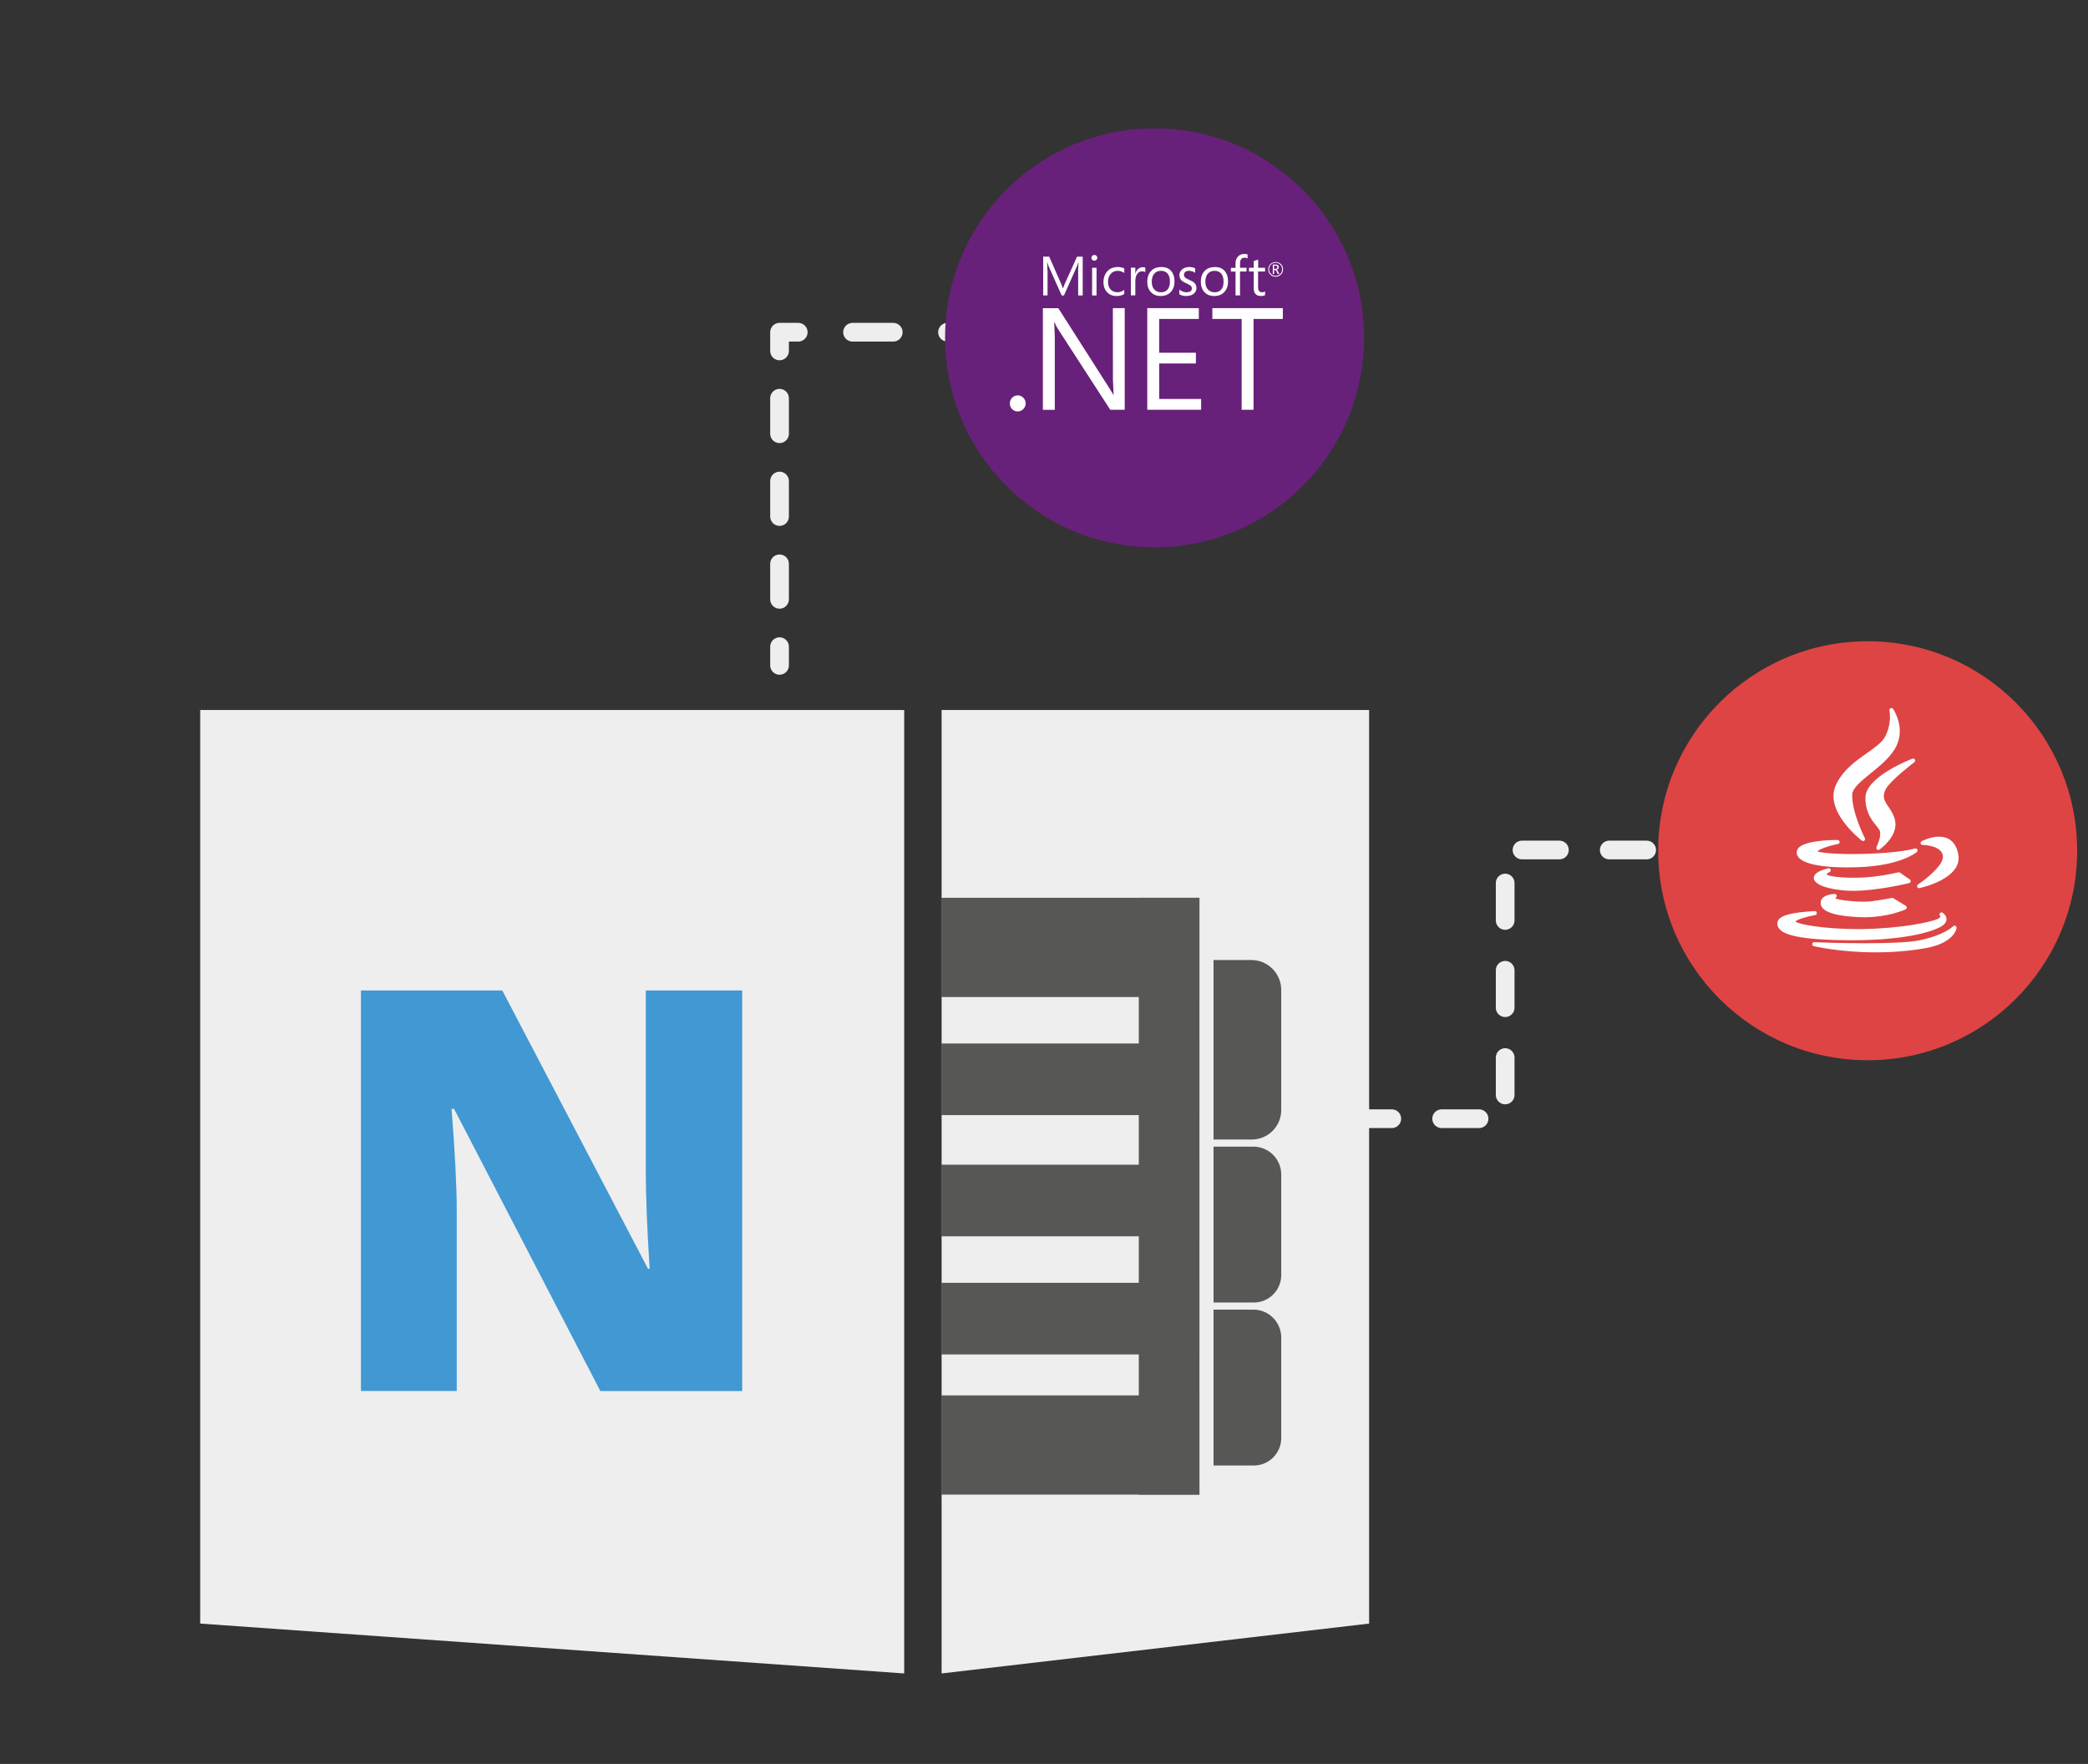 <?xml version="1.0" encoding="utf-8"?>
<!-- Generator: Adobe Illustrator 25.0.1, SVG Export Plug-In . SVG Version: 6.00 Build 0)  -->
<svg xmlns="http://www.w3.org/2000/svg" xmlns:xlink="http://www.w3.org/1999/xlink" version="1.1" id="Layer_1" x="0px" y="0px" viewBox="0 0 335 283" style="enable-background:new 0 0 335 283;" xml:space="preserve">
<rect x="0" y="0" width="335" height="283" fill="#333333" stroke="none"/>
<style type="text/css">
	.st0{fill:#EEEEEE;}
	
		.st1{fill:none;stroke:#EEEEEE;stroke-width:3;stroke-linecap:round;stroke-linejoin:round;stroke-miterlimit:10;stroke-dasharray:6,8;}
	.st2{fill:none;stroke:#EEEEEE;stroke-width:3;stroke-linecap:round;stroke-linejoin:round;}
	.st3{fill:none;stroke:#EEEEEE;stroke-width:3;stroke-linecap:round;stroke-linejoin:round;stroke-dasharray:6.53,8.707;}
	.st4{fill:none;stroke:#EEEEEE;stroke-width:3;stroke-linecap:round;stroke-linejoin:round;stroke-dasharray:5.694,7.591;}
	.st5{fill:#68217A;}
	.st6{fill:#DE4444;}
	.st7{fill:#FFFFFF;}
	.st8{fill:#575756;}
	.st9{fill:#4198D3;}
</style>
<g id="Aspose.NOTE">
	<polygon class="st0" points="145.07,268.48 32.12,260.48 32.12,113.91 145.07,113.91  "/>
	<polygon class="st0" points="151.07,268.48 219.66,260.48 219.66,113.91 151.07,113.91  "/>
	<g id="lines_11_">
		<polyline class="st1" points="292.19,136.37 241.49,136.37 241.49,179.48 217.52,179.48   "/>
		<g>
			<g>
				<line class="st2" x1="170.26" y1="53.3" x2="167.26" y2="53.3"/>
				<line class="st3" x1="158.55" y1="53.3" x2="132.43" y2="53.3"/>
				<polyline class="st2" points="128.07,53.3 125.07,53.3 125.07,56.3     "/>
				<line class="st4" x1="125.07" y1="63.89" x2="125.07" y2="99.95"/>
				<line class="st2" x1="125.07" y1="103.75" x2="125.07" y2="106.75"/>
			</g>
		</g>
	</g>
	<g id="circles_11_">
		<circle class="st5" cx="185.24" cy="54.2" r="33.61"/>
		<circle class="st6" cx="299.65" cy="136.49" r="33.61"/>
		<g id="java_11_">
			<path id="XMLID_97_" class="st7" d="M299.51,120.84c-1.81,1.27-3.86,2.72-4.96,5.11c-1.91,4.17,3.91,8.71,4.16,8.91     c0.06,0.04,0.13,0.07,0.2,0.07s0.15-0.03,0.21-0.07c0.12-0.1,0.15-0.26,0.08-0.39c-0.02-0.04-2.11-4.1-2.03-7.01     c0.03-1.01,1.45-2.16,2.95-3.38c1.38-1.12,2.94-2.38,3.85-3.86c2-3.26-0.22-6.46-0.25-6.49c-0.09-0.12-0.25-0.17-0.39-0.11     c-0.14,0.06-0.22,0.21-0.18,0.36c0,0.02,0.44,2.14-0.77,4.32C301.86,119.19,300.77,119.95,299.51,120.84z"/>
			<path id="XMLID_96_" class="st7" d="M307.14,122.28c0.13-0.1,0.17-0.27,0.09-0.41c-0.08-0.14-0.25-0.2-0.4-0.15     c-0.31,0.12-7.54,2.9-7.54,6.27c0,2.32,0.99,3.55,1.71,4.44c0.28,0.35,0.53,0.65,0.61,0.91c0.23,0.75-0.31,2.09-0.54,2.55     c-0.07,0.13-0.03,0.29,0.08,0.39c0.06,0.05,0.13,0.08,0.21,0.08c0.06,0,0.13-0.02,0.18-0.06c0.12-0.09,3.04-2.15,2.51-4.63     c-0.19-0.94-0.66-1.63-1.07-2.24c-0.63-0.94-1.09-1.62-0.4-2.88C303.42,125.09,307.11,122.31,307.14,122.28z"/>
			<path id="XMLID_95_" class="st7" d="M288.33,136.41c-0.12,0.37-0.07,0.74,0.17,1.06c0.78,1.09,3.56,1.69,7.81,1.69l0,0     c0.58,0,1.19-0.01,1.81-0.03c6.8-0.24,9.33-2.36,9.43-2.45c0.11-0.1,0.14-0.26,0.07-0.39c-0.07-0.13-0.22-0.2-0.37-0.16     c-2.4,0.65-6.87,0.89-9.98,0.89c-3.47,0-5.24-0.25-5.67-0.43c0.22-0.31,1.59-0.85,3.29-1.18c0.16-0.03,0.27-0.18,0.26-0.35     c-0.02-0.16-0.15-0.29-0.32-0.29C293.84,134.75,288.85,134.83,288.33,136.41z"/>
			<path id="XMLID_94_" class="st7" d="M311.1,134.23c-1.4,0-2.73,0.7-2.79,0.73c-0.13,0.07-0.2,0.22-0.16,0.36     c0.04,0.14,0.16,0.24,0.31,0.24c0.03,0,2.99,0.02,3.26,1.72c0.24,1.46-2.8,3.83-4,4.62c-0.13,0.09-0.18,0.25-0.12,0.39     c0.05,0.12,0.17,0.2,0.3,0.2c0.02,0,0.04,0,0.07-0.01c0.28-0.06,6.92-1.52,6.22-5.39C313.76,134.73,312.27,134.23,311.1,134.23z"/>
			<path id="XMLID_93_" class="st7" d="M306.55,141.43c0.02-0.12-0.03-0.25-0.13-0.32l-1.59-1.11c-0.08-0.05-0.18-0.07-0.27-0.05     c-0.02,0-1.68,0.44-4.1,0.71c-0.96,0.11-2.03,0.16-3.11,0.16c-2.42,0-4-0.28-4.23-0.49c-0.03-0.06-0.02-0.09-0.02-0.1     c0.04-0.12,0.27-0.25,0.41-0.31c0.16-0.06,0.25-0.23,0.2-0.39c-0.05-0.16-0.22-0.26-0.38-0.22c-1.6,0.39-2.38,0.92-2.32,1.6     c0.1,1.2,2.88,1.82,5.23,1.98c0.34,0.02,0.7,0.03,1.09,0.03l0,0c3.91,0,8.92-1.23,8.97-1.24     C306.43,141.65,306.52,141.55,306.55,141.43z"/>
			<path id="XMLID_92_" class="st7" d="M294.54,144.01c0.12-0.08,0.17-0.23,0.13-0.36c-0.04-0.14-0.17-0.23-0.32-0.23     c-0.21,0.01-2.09,0.09-2.23,1.29c-0.04,0.36,0.06,0.68,0.3,0.97c0.68,0.8,2.5,1.28,5.57,1.45c0.36,0.02,0.73,0.03,1.1,0.03     c3.91,0,6.54-1.22,6.65-1.27c0.11-0.05,0.18-0.16,0.18-0.27c0.01-0.12-0.05-0.23-0.15-0.29l-2.01-1.23     c-0.07-0.04-0.15-0.06-0.23-0.04c-0.01,0-1.29,0.27-3.22,0.53c-0.36,0.05-0.82,0.07-1.36,0.07c-1.93,0-4.07-0.31-4.48-0.52     C294.48,144.1,294.49,144.05,294.54,144.01z"/>
			<path id="XMLID_91_" class="st7" d="M297.29,150.85c8.95-0.01,13.75-1.6,14.67-2.6c0.33-0.35,0.36-0.69,0.33-0.91     c-0.07-0.54-0.56-0.87-0.62-0.9c-0.13-0.09-0.31-0.06-0.42,0.06c-0.1,0.12-0.11,0.3,0,0.42c0.06,0.07,0.09,0.19-0.08,0.36     c-0.37,0.35-4.1,1.39-10.31,1.71c-0.85,0.04-1.74,0.07-2.65,0.07c-5.56,0-9.63-0.76-10.16-1.21c0.21-0.3,1.65-0.77,3.18-1.04     c0.17-0.03,0.29-0.19,0.26-0.37c-0.03-0.18-0.19-0.29-0.36-0.27c-0.04,0.01-0.19,0.01-0.36,0.03c-2.53,0.15-5.44,0.5-5.6,1.8     c-0.05,0.4,0.07,0.76,0.35,1.07C286.21,149.83,288.17,150.85,297.29,150.85L297.29,150.85z"/>
			<path id="XMLID_90_" class="st7" d="M313.72,148.54c-0.13-0.06-0.28-0.03-0.37,0.07c-0.01,0.01-1.36,1.42-5.4,2.25     c-1.55,0.31-4.45,0.47-8.64,0.47s-8.18-0.16-8.22-0.17c-0.17-0.01-0.31,0.11-0.33,0.28c-0.02,0.16,0.08,0.32,0.24,0.36     c0.04,0.01,4.22,0.99,9.94,0.99c2.74,0,5.41-0.22,7.93-0.66c4.7-0.82,5.03-3.15,5.04-3.25     C313.92,148.73,313.84,148.59,313.72,148.54z"/>
		</g>
		<path id="NET_11_" class="st7" d="M194.51,51.17h4.7v14.57h1.91V51.17h4.7v-1.73h-11.31V51.17z M185.98,58.32h5.89v-1.73h-5.89    v-5.42h6.36v-1.73h-8.27v16.3h8.64v-1.73h-6.72L185.98,58.32L185.98,58.32z M178.56,60.93l0.11,2.4h-0.05    c-0.11-0.22-0.34-0.58-0.66-1.09l-8.16-12.79h-2.48v16.3h1.91V53.97l-0.09-2.24h0.07c0.14,0.37,0.31,0.71,0.51,1.02l8.41,12.99    h2.32v-16.3h-1.9L178.56,60.93L178.56,60.93z M163.27,63.44c-0.35,0-0.64,0.12-0.89,0.38c-0.24,0.25-0.36,0.55-0.36,0.91    c0,0.34,0.13,0.66,0.36,0.9c0.24,0.25,0.54,0.38,0.89,0.38c0.36,0,0.66-0.13,0.91-0.38s0.38-0.56,0.38-0.91s-0.13-0.65-0.38-0.91    c-0.24-0.25-0.57-0.39-0.91-0.38 M201.14,46.18c0,0.87,0.39,1.31,1.16,1.31c0.28,0,0.5-0.05,0.67-0.14v-0.61    c-0.13,0.1-0.3,0.15-0.46,0.14c-0.24,0-0.4-0.06-0.51-0.19c-0.1-0.12-0.15-0.34-0.15-0.63v-2.5h1.12v-0.6h-1.11v-1.31l-0.71,0.23    v1.08h-0.76v0.6h0.76v2.63L201.14,46.18z M198.24,47.39h0.71v-3.83h1.04v-0.6h-1.04v-0.68c0-0.63,0.25-0.94,0.74-0.94    c0.16,0,0.33,0.04,0.47,0.12v-0.64c-0.13-0.06-0.3-0.08-0.52-0.08c-0.38,0-0.7,0.11-0.96,0.36c-0.3,0.28-0.45,0.66-0.45,1.15v0.72    h-0.75v0.6h0.75v3.84L198.24,47.39z M193.39,45.19c0-0.57,0.14-1,0.42-1.31c0.27-0.29,0.62-0.43,1.06-0.43    c0.45,0,0.8,0.14,1.05,0.43c0.26,0.3,0.39,0.73,0.39,1.3c0,0.54-0.11,0.97-0.36,1.26c-0.24,0.3-0.6,0.45-1.07,0.45    c-0.45,0-0.81-0.15-1.08-0.45C193.52,46.14,193.39,45.72,193.39,45.19 M196.43,46.85c0.4-0.43,0.6-0.99,0.6-1.7    c0-0.72-0.19-1.28-0.56-1.7c-0.37-0.41-0.89-0.61-1.55-0.61c-0.67,0-1.21,0.2-1.61,0.59c-0.43,0.42-0.65,1.02-0.65,1.79    c0,0.68,0.19,1.22,0.57,1.63c0.39,0.43,0.92,0.64,1.59,0.64C195.5,47.49,196.04,47.28,196.43,46.85 M191.55,47.1    c0.27-0.22,0.42-0.56,0.41-0.9c0-0.33-0.11-0.6-0.33-0.81c-0.17-0.17-0.44-0.33-0.82-0.49c-0.34-0.14-0.56-0.27-0.67-0.37    c-0.12-0.11-0.18-0.26-0.18-0.46c0-0.18,0.07-0.33,0.21-0.45s0.33-0.17,0.57-0.17c0.38,0,0.71,0.11,1.01,0.32v-0.72    c-0.28-0.14-0.6-0.21-0.95-0.21c-0.45,0-0.84,0.12-1.13,0.37c-0.29,0.25-0.44,0.55-0.44,0.92c0,0.33,0.09,0.6,0.28,0.8    c0.16,0.17,0.42,0.34,0.79,0.5c0.36,0.16,0.6,0.29,0.73,0.41s0.19,0.26,0.19,0.43c0,0.41-0.28,0.62-0.85,0.62    c-0.42,0-0.81-0.14-1.15-0.43v0.76c0.31,0.18,0.68,0.27,1.1,0.27C190.84,47.49,191.25,47.36,191.55,47.1 M185.21,43.88    c0.26-0.29,0.63-0.43,1.06-0.43c0.45,0,0.8,0.14,1.05,0.43c0.26,0.3,0.38,0.73,0.38,1.3c0,0.54-0.11,0.97-0.36,1.26    c-0.24,0.3-0.6,0.45-1.07,0.45c-0.45,0-0.81-0.15-1.08-0.45s-0.4-0.71-0.4-1.25C184.8,44.62,184.94,44.18,185.21,43.88     M186.23,47.49c0.68,0,1.21-0.21,1.61-0.64c0.4-0.43,0.6-0.99,0.6-1.7c0-0.72-0.19-1.28-0.56-1.7c-0.37-0.41-0.89-0.61-1.55-0.61    c-0.67,0-1.21,0.2-1.61,0.59c-0.43,0.42-0.65,1.02-0.65,1.79c0,0.68,0.19,1.22,0.57,1.63C185.03,47.27,185.56,47.49,186.23,47.49     M182.65,43.11c-0.22,0.17-0.38,0.43-0.48,0.75h-0.02v-0.92h-0.71v4.44h0.71v-2.25c0-0.52,0.11-0.92,0.33-1.21    c0.2-0.26,0.44-0.39,0.73-0.39c0.24,0,0.42,0.05,0.54,0.14v-0.74c-0.1-0.04-0.24-0.06-0.43-0.06    C183.08,42.88,182.85,42.96,182.65,43.11 M179.15,47.49c0.47,0,0.88-0.1,1.22-0.31v-0.67c-0.34,0.25-0.7,0.38-1.09,0.38    c-0.45,0-0.82-0.15-1.1-0.45c-0.27-0.3-0.41-0.71-0.41-1.23c0-0.54,0.15-0.97,0.45-1.29c0.28-0.31,0.65-0.47,1.1-0.47    c0.38,0,0.75,0.12,1.06,0.35v-0.73c-0.3-0.15-0.64-0.23-1.03-0.23c-0.7,0-1.27,0.22-1.68,0.67s-0.63,1.04-0.63,1.76    c0,0.65,0.19,1.18,0.57,1.59C178,47.29,178.52,47.5,179.15,47.49 M175.22,47.4h0.71v-4.44h-0.71V47.4L175.22,47.4z M175.58,41.83    c0.12,0,0.24-0.05,0.33-0.14s0.14-0.21,0.14-0.33c0-0.12-0.05-0.24-0.14-0.33s-0.21-0.13-0.33-0.13c-0.13,0-0.24,0.04-0.33,0.13    c-0.09,0.09-0.14,0.2-0.14,0.33c0,0.14,0.05,0.25,0.14,0.33C175.34,41.79,175.46,41.83,175.58,41.83 M168.04,43.23l-0.03-1.21    h0.02c0.06,0.29,0.13,0.5,0.19,0.64l2.12,4.74h0.36l2.13-4.78c0.05-0.13,0.12-0.33,0.19-0.6h0.02l-0.06,1.2v4.18h0.73v-6.22h-0.91    l-1.95,4.31c-0.08,0.17-0.17,0.42-0.3,0.76h-0.03c-0.05-0.17-0.14-0.42-0.28-0.74l-1.91-4.34h-0.96v6.22h0.7v-4.16H168.04z     M205.4,43.95c-0.2,0.2-0.45,0.3-0.74,0.3c-0.29,0-0.54-0.1-0.74-0.3s-0.31-0.45-0.31-0.75c0-0.29,0.1-0.54,0.3-0.74    c0.2-0.2,0.45-0.3,0.75-0.3c0.28-0.01,0.54,0.1,0.74,0.3s0.31,0.47,0.3,0.75C205.71,43.51,205.6,43.76,205.4,43.95 M204.67,42.04    c-0.32-0.01-0.62,0.11-0.85,0.34c-0.22,0.22-0.35,0.52-0.34,0.84c0,0.34,0.11,0.61,0.34,0.84s0.51,0.33,0.84,0.33    c0.32,0.01,0.62-0.11,0.85-0.34c0.23-0.23,0.34-0.5,0.34-0.84s-0.11-0.63-0.34-0.84C205.29,42.15,204.99,42.04,204.67,42.04     M204.64,43.13h-0.23v-0.51h0.19c0.13,0,0.22,0.02,0.28,0.07c0.05,0.04,0.07,0.1,0.07,0.19    C204.95,43.05,204.85,43.13,204.64,43.13 M204.8,43.27L204.8,43.27c0.12-0.03,0.22-0.08,0.28-0.15c0.07-0.07,0.1-0.17,0.1-0.26    c0-0.11-0.04-0.21-0.12-0.28c-0.1-0.09-0.24-0.13-0.43-0.13h-0.42v1.5h0.21v-0.63h0.14c0.1,0,0.19,0.09,0.27,0.27l0.16,0.36h0.26    l-0.2-0.4C204.97,43.38,204.88,43.29,204.8,43.27"/>
	</g>
	<g id="Note">
		<rect x="151" y="144.04" class="st8" width="41.43" height="15.92"/>
		<rect x="151" y="167.41" class="st8" width="41.43" height="11.49"/>
		<rect x="151" y="186.86" class="st8" width="41.43" height="11.49"/>
		<rect x="151" y="205.81" class="st8" width="41.43" height="11.49"/>
		<rect x="151" y="223.87" class="st8" width="41.43" height="15.92"/>
		<rect x="182.71" y="144.04" class="st8" width="9.73" height="95.75"/>
		<path class="st8" d="M200.83,182.82h-6.13v-28.8h6.06c2.65,0,4.8,2.15,4.8,4.8v19.26C205.57,180.7,203.45,182.82,200.83,182.82z"/>
		<path class="st8" d="M201.15,208.97h-6.45v-25.01h6.39c2.47,0,4.47,2,4.47,4.47v16.12C205.57,206.99,203.59,208.97,201.15,208.97z    "/>
		<path class="st8" d="M201.15,235.12h-6.45v-25.01h6.39c2.47,0,4.47,2,4.47,4.47v16.12C205.57,233.14,203.59,235.12,201.15,235.12z    "/>
	</g>
	<g>
		<path class="st9" d="M119.08,223.17H96.32L72.85,177.9h-0.4c0.56,7.12,0.83,12.55,0.83,16.3v28.96H57.91v-64.25h22.68l23.38,44.65    h0.26c-0.41-6.47-0.62-11.67-0.62-15.6v-29.05h15.47V223.17z"/>
	</g>
</g>
<g>
</g>
<g>
</g>
<g>
</g>
<g>
</g>
<g>
</g>
</svg>
